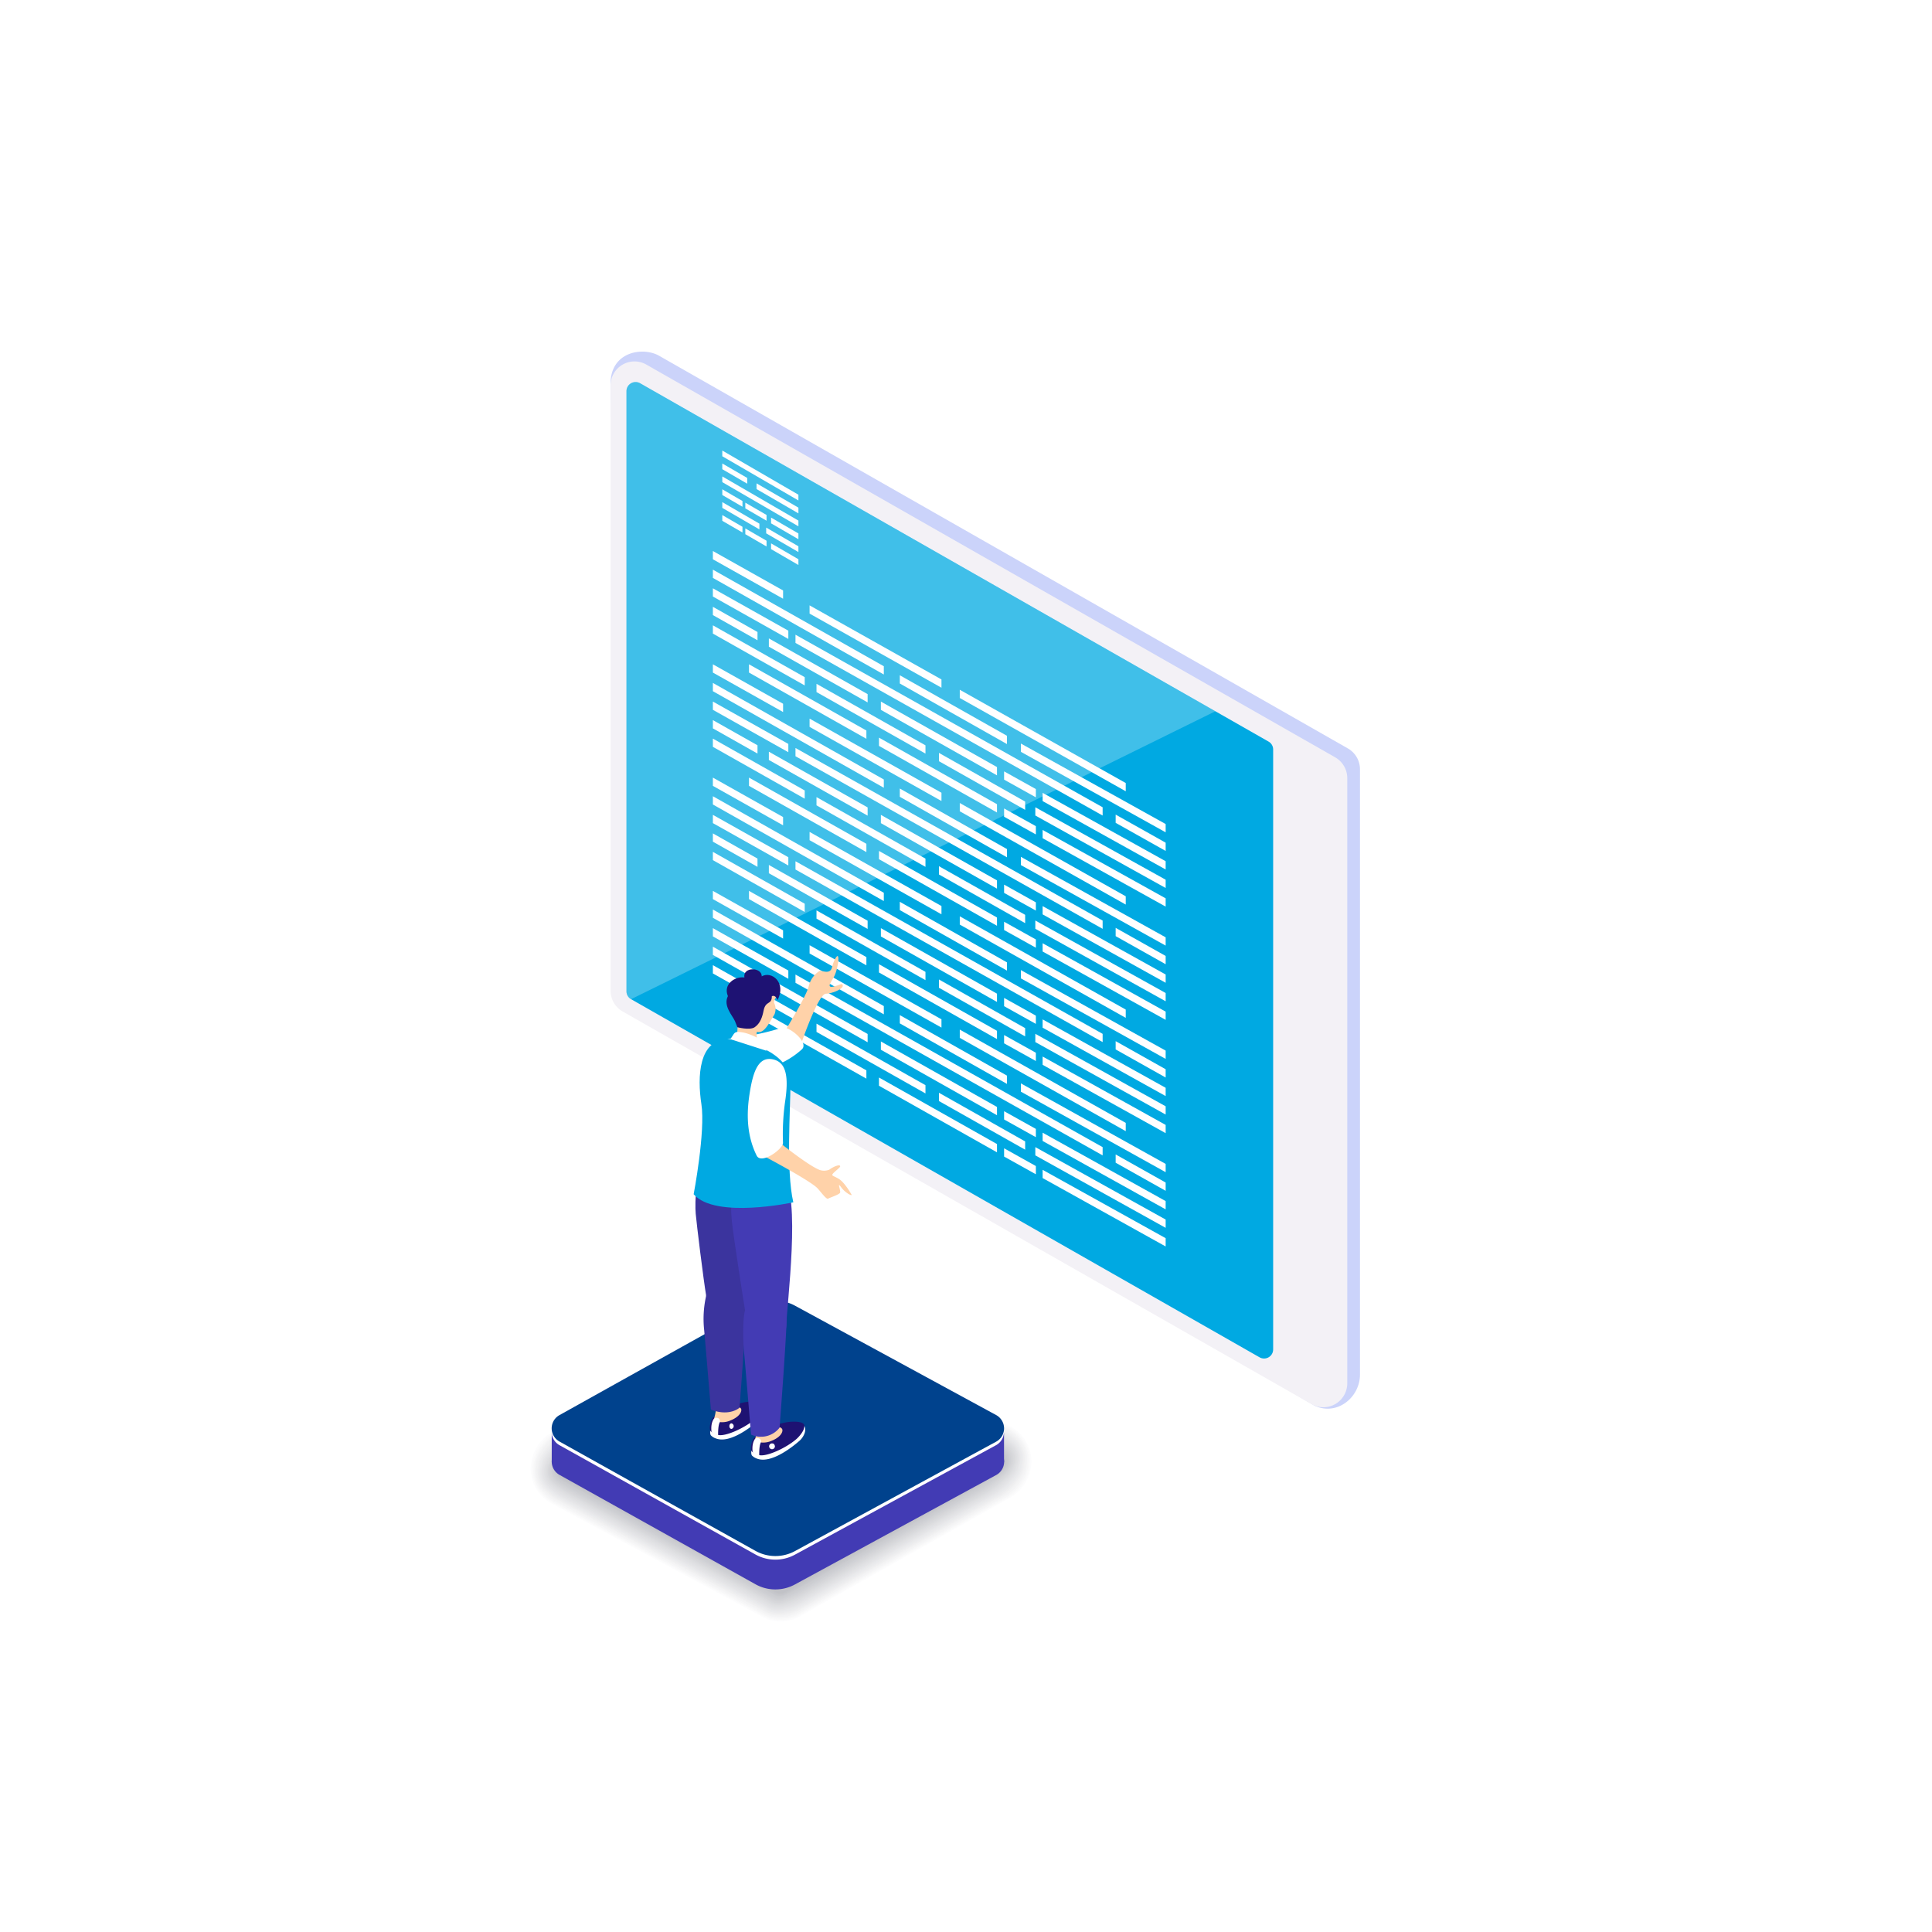 <svg xmlns="http://www.w3.org/2000/svg" xmlns:xlink="http://www.w3.org/1999/xlink" viewBox="0 0 500 500"><defs><style>.cls-1{mask:url(#mask);filter:url(#luminosity-noclip-2);}.cls-11,.cls-2{mix-blend-mode:multiply;}.cls-2{fill:url(#Áåçûìÿííûé_ãðàäèåíò_1);}.cls-3{isolation:isolate;}.cls-4{mask:url(#mask-2);}.cls-5{fill:url(#Áåçûìÿííûé_ãðàäèåíò_335);}.cls-6{fill:#cbd3fa;}.cls-7{fill:#f3f1f6;}.cls-8{fill:#00a9e2;}.cls-10,.cls-9{fill:#fff;}.cls-9{opacity:0.25;mix-blend-mode:screen;}.cls-12{fill:#fcfcfd;}.cls-13{fill:#fafafa;}.cls-14{fill:#f7f7f8;}.cls-15{fill:#f4f4f5;}.cls-16{fill:#f2f2f3;}.cls-17{fill:#efeff0;}.cls-18{fill:#ececee;}.cls-19{fill:#e9eaec;}.cls-20{fill:#e7e7e9;}.cls-21{fill:#e4e4e7;}.cls-22{fill:#e1e2e4;}.cls-23{fill:#dfdfe2;}.cls-24{fill:#dcdddf;}.cls-25{fill:#d9dadd;}.cls-26{fill:#d7d7da;}.cls-27{fill:#d4d5d8;}.cls-28{fill:#d1d2d6;}.cls-29{fill:#cecfd3;}.cls-30{fill:#cccdd1;}.cls-31{fill:#c9cace;}.cls-32{fill:#c6c7cc;}.cls-33{fill:#c4c5c9;}.cls-34{fill:#c1c2c7;}.cls-35{fill:#423bb4;}.cls-36{fill:#00428d;}.cls-37{fill:#ffd2a9;}.cls-38{fill:#1e1272;}.cls-39{fill:#3b349e;}.cls-40{fill:#433bb4;}.cls-41{fill:#1e1273;}.cls-42{filter:url(#luminosity-noclip);}</style><filter id="luminosity-noclip" x="191" y="-8067" width="139" height="32766" filterUnits="userSpaceOnUse" color-interpolation-filters="sRGB"><feFlood flood-color="#fff" result="bg"/><feBlend in="SourceGraphic" in2="bg"/></filter><mask id="mask" x="191" y="-8067" width="139" height="32766" maskUnits="userSpaceOnUse"><g class="cls-42"/></mask><linearGradient id="Áåçûìÿííûé_ãðàäèåíò_1" x1="394.06" y1="389.49" x2="451.04" y2="424.98" gradientTransform="translate(-170.08)" gradientUnits="userSpaceOnUse"><stop offset="0" stop-color="#fff"/><stop offset="1"/></linearGradient><filter id="luminosity-noclip-2" x="191" y="368" width="139" height="89" filterUnits="userSpaceOnUse" color-interpolation-filters="sRGB"><feFlood flood-color="#fff" result="bg"/><feBlend in="SourceGraphic" in2="bg"/></filter><mask id="mask-2" x="191" y="368" width="139" height="89" maskUnits="userSpaceOnUse"><g class="cls-1"><polygon class="cls-2" points="330 416.01 268.96 457 191 406.53 252.84 368 330 416.01"/></g></mask><linearGradient id="Áåçûìÿííûé_ãðàäèåíò_335" x1="394.06" y1="389.49" x2="451.04" y2="424.98" gradientTransform="translate(-170.08)" gradientUnits="userSpaceOnUse"><stop offset="0" stop-color="#d5dbeb"/><stop offset="1" stop-color="#fff"/></linearGradient></defs><title>WEB IMÁGENES</title><g class="cls-3"><g id="Capa_1" data-name="Capa 1"><g class="cls-4"><polygon class="cls-5" points="330 416.01 268.96 457 191 406.53 252.84 368 330 416.01"/></g><path class="cls-6" d="M170.56,92.06,348.84,193.7a6.21,6.21,0,0,1,3.12,5.38V355.73c0,5.94-6,10.85-11.87,8L164.43,259.48a6.18,6.18,0,0,1-3.12-5.38L158,99.35C158,90.9,166.44,89.71,170.56,92.06Z"/><path class="cls-7" d="M167.27,94.35,345.55,196a6.21,6.21,0,0,1,3.12,5.38V358a6.19,6.19,0,0,1-9.26,5.38L161.14,261.77a6.18,6.18,0,0,1-3.12-5.38V99.73A6.19,6.19,0,0,1,167.27,94.35Z"/><path class="cls-8" d="M165.65,99.18,328.3,191.92a2.33,2.33,0,0,1,1.19,2v155.3a2.35,2.35,0,0,1-3.52,2.05L163.32,258.59a2.35,2.35,0,0,1-1.19-2V101.23A2.36,2.36,0,0,1,165.65,99.18Z"/><path class="cls-9" d="M165.65,99.18l148.89,84.89L163.32,258.59a2.35,2.35,0,0,1-1.19-2V101.23A2.36,2.36,0,0,1,165.65,99.18Z"/><polygon class="cls-10" points="196.53 137.01 186.93 131.44 186.93 129.95 196.53 135.52 196.53 137.01"/><polygon class="cls-10" points="206.63 142.87 198.29 138.03 198.29 136.54 206.63 141.38 206.63 142.87"/><polygon class="cls-10" points="192.15 137.81 186.93 134.79 186.93 133.3 192.15 136.33 192.15 137.81"/><polygon class="cls-10" points="206.63 146.22 199.55 142.11 199.55 140.62 206.63 144.73 206.63 146.22"/><polygon class="cls-10" points="198.38 141.43 192.89 138.25 192.89 136.76 198.38 139.94 198.38 141.43"/><polygon class="cls-10" points="192.15 131.15 186.93 128.11 186.93 126.63 192.15 129.66 192.15 131.15"/><polygon class="cls-10" points="206.63 139.55 199.55 135.44 199.55 133.95 206.63 138.06 206.63 139.55"/><polygon class="cls-10" points="198.38 134.76 192.89 131.57 192.89 130.09 198.38 133.27 198.38 134.76"/><polygon class="cls-10" points="206.63 129.52 186.93 118.08 186.93 116.6 206.63 128.03 206.63 129.52"/><polygon class="cls-10" points="193.38 125.18 186.93 121.43 186.93 119.95 193.38 123.69 193.38 125.18"/><polygon class="cls-10" points="206.63 132.86 195.79 126.57 195.79 125.09 206.63 131.38 206.63 132.86"/><polygon class="cls-10" points="206.63 136.21 186.93 124.78 186.93 123.3 206.63 134.73 206.63 136.21"/><polygon class="cls-10" points="265.31 209.59 243 197 243 194.85 265.31 207.45 265.31 209.59"/><polygon class="cls-10" points="239.51 195.03 211.31 179.11 211.31 176.97 239.51 192.89 239.51 195.03"/><polygon class="cls-10" points="208.26 177.39 184.49 163.97 184.49 161.83 208.26 175.25 208.26 177.39"/><polygon class="cls-10" points="301.67 229.81 267.94 211.05 267.94 208.92 301.67 227.67 301.67 229.81"/><polygon class="cls-10" points="258.02 210.27 227.48 193.04 227.48 190.9 258.02 208.13 258.02 210.27"/><polygon class="cls-10" points="224.22 191.2 193.84 174.06 193.84 171.92 224.22 189.06 224.22 191.2"/><polygon class="cls-10" points="301.67 234.63 269.83 216.93 269.83 214.79 301.67 232.49 301.67 234.63"/><polygon class="cls-10" points="268.08 215.95 259.86 211.37 259.86 209.23 268.08 213.81 268.08 215.95"/><polygon class="cls-10" points="196.04 165.7 184.49 159.18 184.49 157.04 196.04 163.56 196.04 165.7"/><polygon class="cls-10" points="258.02 200.66 227.97 183.71 227.97 181.57 258.02 198.52 258.02 200.66"/><polygon class="cls-10" points="224.54 181.78 198.98 167.36 198.98 165.22 224.54 179.64 224.54 181.78"/><polygon class="cls-10" points="301.67 225.02 269.83 207.32 269.83 205.19 301.67 222.88 301.67 225.02"/><polygon class="cls-10" points="268.08 206.35 259.86 201.77 259.86 199.63 268.08 204.21 268.08 206.35"/><polygon class="cls-10" points="291.34 204.78 248.39 180.64 248.39 178.51 291.34 202.65 291.34 204.78"/><polygon class="cls-10" points="243.65 177.98 209.52 158.8 209.52 156.67 243.65 175.84 243.65 177.98"/><polygon class="cls-10" points="202.66 154.95 184.49 144.74 184.49 142.6 202.66 152.81 202.66 154.95"/><polygon class="cls-10" points="260.6 192.56 232.87 176.89 232.87 174.76 260.6 190.42 260.6 192.56"/><polygon class="cls-10" points="228.73 174.56 184.49 149.56 184.49 147.42 228.73 172.42 228.73 174.56"/><polygon class="cls-10" points="301.67 215.4 264.2 194.57 264.2 192.43 301.67 213.26 301.67 215.4"/><polygon class="cls-10" points="301.67 220.22 288.73 212.95 288.73 210.82 301.67 218.09 301.67 220.22"/><polygon class="cls-10" points="285.36 211.06 205.87 166.39 205.87 164.26 285.36 208.92 285.36 211.06"/><polygon class="cls-10" points="204.02 165.36 184.49 154.38 184.49 152.25 204.02 163.22 204.02 165.36"/><polygon class="cls-10" points="265.31 238.91 243 226.31 243 224.17 265.31 236.76 265.31 238.91"/><polygon class="cls-10" points="239.51 224.34 211.31 208.42 211.31 206.29 239.51 222.21 239.51 224.34"/><polygon class="cls-10" points="208.26 206.7 184.49 193.28 184.49 191.15 208.26 204.57 208.26 206.7"/><polygon class="cls-10" points="301.67 259.13 267.94 240.37 267.94 238.23 301.67 256.99 301.67 259.13"/><polygon class="cls-10" points="258.02 239.59 227.48 222.36 227.48 220.22 258.02 237.45 258.02 239.59"/><polygon class="cls-10" points="224.22 220.52 193.84 203.38 193.84 201.24 224.22 218.38 224.22 220.52"/><polygon class="cls-10" points="301.67 263.94 269.83 246.25 269.83 244.11 301.67 261.81 301.67 263.94"/><polygon class="cls-10" points="268.08 245.27 259.86 240.69 259.86 238.55 268.08 243.13 268.08 245.27"/><polygon class="cls-10" points="196.04 195.02 184.49 188.5 184.49 186.36 196.04 192.88 196.04 195.02"/><polygon class="cls-10" points="258.02 229.98 227.97 213.03 227.97 210.89 258.02 227.84 258.02 229.98"/><polygon class="cls-10" points="224.54 211.09 198.98 196.68 198.98 194.54 224.54 208.96 224.54 211.09"/><polygon class="cls-10" points="301.67 254.34 269.83 236.64 269.83 234.5 301.67 252.2 301.67 254.34"/><polygon class="cls-10" points="268.08 235.66 259.86 231.08 259.86 228.94 268.08 233.53 268.08 235.66"/><polygon class="cls-10" points="291.34 234.1 248.39 209.96 248.39 207.82 291.34 231.96 291.34 234.1"/><polygon class="cls-10" points="243.65 207.3 209.52 188.12 209.52 185.98 243.65 205.16 243.65 207.3"/><polygon class="cls-10" points="202.66 184.27 184.49 174.06 184.49 171.92 202.66 182.13 202.66 184.27"/><polygon class="cls-10" points="260.6 221.87 232.87 206.21 232.87 204.07 260.6 219.74 260.6 221.87"/><polygon class="cls-10" points="228.73 203.87 184.49 178.88 184.49 176.74 228.73 201.73 228.73 203.87"/><polygon class="cls-10" points="301.67 244.72 264.2 223.88 264.2 221.75 301.67 242.58 301.67 244.72"/><polygon class="cls-10" points="301.67 249.54 288.73 242.27 288.73 240.13 301.67 247.4 301.67 249.54"/><polygon class="cls-10" points="285.36 240.38 205.87 195.71 205.87 193.58 285.36 238.24 285.36 240.38"/><polygon class="cls-10" points="204.02 194.67 184.49 183.7 184.49 181.56 204.02 192.53 204.02 194.67"/><polygon class="cls-10" points="265.31 268.22 243 255.63 243 253.49 265.31 266.08 265.31 268.22"/><polygon class="cls-10" points="239.51 253.66 211.31 237.74 211.31 235.61 239.51 251.52 239.51 253.66"/><polygon class="cls-10" points="208.26 236.02 184.49 222.6 184.49 220.46 208.26 233.88 208.26 236.02"/><polygon class="cls-10" points="301.67 288.44 267.94 269.69 267.94 267.55 301.67 286.31 301.67 288.44"/><polygon class="cls-10" points="258.02 268.91 227.48 251.68 227.48 249.54 258.02 266.77 258.02 268.91"/><polygon class="cls-10" points="224.22 249.83 193.84 232.69 193.84 230.56 224.22 247.7 224.22 249.83"/><polygon class="cls-10" points="301.67 293.26 269.83 275.57 269.83 273.43 301.67 291.13 301.67 293.26"/><polygon class="cls-10" points="268.08 274.59 259.86 270.01 259.86 267.87 268.08 272.45 268.08 274.59"/><polygon class="cls-10" points="196.04 224.34 184.49 217.82 184.49 215.68 196.04 222.2 196.04 224.34"/><polygon class="cls-10" points="258.02 259.3 227.97 242.35 227.97 240.21 258.02 257.16 258.02 259.3"/><polygon class="cls-10" points="224.54 240.41 198.98 225.99 198.98 223.85 224.54 238.28 224.54 240.41"/><polygon class="cls-10" points="301.67 283.66 269.83 265.96 269.83 263.82 301.67 281.52 301.67 283.66"/><polygon class="cls-10" points="268.08 264.98 259.86 260.4 259.86 258.26 268.08 262.85 268.08 264.98"/><polygon class="cls-10" points="291.34 263.42 248.39 239.28 248.39 237.14 291.34 261.28 291.34 263.42"/><polygon class="cls-10" points="243.65 236.62 209.52 217.44 209.52 215.3 243.65 234.48 243.65 236.62"/><polygon class="cls-10" points="202.66 213.59 184.49 203.38 184.49 201.24 202.66 211.45 202.66 213.59"/><polygon class="cls-10" points="260.6 251.19 232.87 235.53 232.87 233.39 260.6 249.06 260.6 251.19"/><polygon class="cls-10" points="228.73 233.19 184.49 208.2 184.49 206.06 228.73 231.05 228.73 233.19"/><polygon class="cls-10" points="301.67 274.04 264.2 253.2 264.2 251.06 301.67 271.9 301.67 274.04"/><polygon class="cls-10" points="301.67 278.86 288.73 271.59 288.73 269.45 301.67 276.72 301.67 278.86"/><polygon class="cls-10" points="285.36 269.69 205.87 225.03 205.87 222.89 285.36 267.56 285.36 269.69"/><polygon class="cls-10" points="204.02 223.99 184.49 213.02 184.49 210.88 204.02 221.85 204.02 223.99"/><polygon class="cls-10" points="265.31 297.54 243 284.95 243 282.81 265.31 295.4 265.31 297.54"/><polygon class="cls-10" points="239.51 282.98 211.31 267.06 211.31 264.92 239.51 280.84 239.51 282.98"/><polygon class="cls-10" points="208.26 265.34 184.49 251.92 184.49 249.78 208.26 263.2 208.26 265.34"/><polygon class="cls-10" points="301.67 317.76 267.94 299.01 267.94 296.87 301.67 315.62 301.67 317.76"/><polygon class="cls-10" points="258.02 298.22 227.48 280.99 227.48 278.86 258.02 296.08 258.02 298.22"/><polygon class="cls-10" points="224.22 279.15 193.84 262.01 193.84 259.87 224.22 277.01 224.22 279.15"/><polygon class="cls-10" points="301.67 322.58 269.83 304.88 269.83 302.75 301.67 320.44 301.67 322.58"/><polygon class="cls-10" points="268.08 303.9 259.86 299.32 259.86 297.18 268.08 301.77 268.08 303.9"/><polygon class="cls-10" points="196.04 253.65 184.49 247.13 184.49 245 196.04 251.52 196.04 253.65"/><polygon class="cls-10" points="258.02 288.62 227.97 271.67 227.97 269.53 258.02 286.48 258.02 288.62"/><polygon class="cls-10" points="224.54 269.73 198.98 255.31 198.98 253.17 224.54 267.59 224.54 269.73"/><polygon class="cls-10" points="301.67 312.98 269.83 295.28 269.83 293.14 301.67 310.84 301.67 312.98"/><polygon class="cls-10" points="268.08 294.3 259.86 289.72 259.86 287.58 268.08 292.16 268.08 294.3"/><polygon class="cls-10" points="291.34 292.74 248.39 268.6 248.39 266.46 291.34 290.6 291.34 292.74"/><polygon class="cls-10" points="243.65 265.94 209.52 246.76 209.52 244.62 243.65 263.8 243.65 265.94"/><polygon class="cls-10" points="202.66 242.9 184.49 232.69 184.49 230.56 202.66 240.76 202.66 242.9"/><polygon class="cls-10" points="260.6 280.51 232.87 264.85 232.87 262.71 260.6 278.37 260.6 280.51"/><polygon class="cls-10" points="228.73 262.51 184.49 237.52 184.49 235.38 228.73 260.37 228.73 262.51"/><polygon class="cls-10" points="301.67 303.36 264.2 282.52 264.2 280.38 301.67 301.22 301.67 303.36"/><polygon class="cls-10" points="301.67 308.18 288.73 300.91 288.73 298.77 301.67 306.04 301.67 308.18"/><polygon class="cls-10" points="285.36 299.01 205.87 254.35 205.87 252.21 285.36 296.88 285.36 299.01"/><polygon class="cls-10" points="204.02 253.31 184.49 242.34 184.49 240.2 204.02 251.17 204.02 253.31"/><g class="cls-11"><path class="cls-10" d="M142.28,370.62l54.94-31.44a10,10,0,0,1,10.06.06l54.81,29.89a10.83,10.83,0,0,1-.17,18.6l-55,31a10.05,10.05,0,0,1-4.92,1.3,10.16,10.16,0,0,1-5-1.34l-54.79-29.42a10.83,10.83,0,0,1,0-18.62Z"/><path class="cls-12" d="M197.37,339.47a9.28,9.28,0,0,1,3.19-1.12,10.25,10.25,0,0,1,6.78,1.3l54.46,29.7a10.73,10.73,0,0,1,2.9,2.5,10.13,10.13,0,0,1,2.2,6.73,10.87,10.87,0,0,1-5.46,9L207,418.3a10.29,10.29,0,0,1-4.86,1.32,10.08,10.08,0,0,1-1.55-.09,9.36,9.36,0,0,1-3.4-1.17L142.57,389a10.82,10.82,0,0,1-3.32-3,9.92,9.92,0,0,1-1.89-6.24,10.91,10.91,0,0,1,5.44-9.09Z"/><path class="cls-13" d="M197.53,339.76a8.68,8.68,0,0,1,3.17-1.06,10,10,0,0,1,1.73-.09,10.65,10.65,0,0,1,5,1.46l54.1,29.5a11.11,11.11,0,0,1,2.9,2.46,9.33,9.33,0,0,1,2.1,6.66c0,3.53-2.57,7.14-5.56,8.82l-53.9,30.38a10.45,10.45,0,0,1-4.79,1.36,9.8,9.8,0,0,1-1.53-.07,8.76,8.76,0,0,1-3.37-1.11l-54.47-29.24a11.28,11.28,0,0,1-3.34-2.95,9.07,9.07,0,0,1-1.8-6.19c0-3.53,2.58-7.19,5.56-8.89Z"/><path class="cls-14" d="M197.69,340.06a7.84,7.84,0,0,1,3.15-1,10.83,10.83,0,0,1,1.71-.05,11.05,11.05,0,0,1,4.93,1.49l53.75,29.32a11.05,11.05,0,0,1,2.89,2.41,8.64,8.64,0,0,1,2,6.59c0,3.36-2.8,7-5.65,8.61l-53.38,30.08a10.7,10.7,0,0,1-4.72,1.38,10.85,10.85,0,0,1-1.51,0,8.27,8.27,0,0,1-3.35-1.06l-54.3-29.16a11.74,11.74,0,0,1-3.36-2.9,8.44,8.44,0,0,1-1.71-6.14c0-3.36,2.84-7.07,5.69-8.7Z"/><path class="cls-15" d="M197.84,340.35a7.45,7.45,0,0,1,3.14-1,10.46,10.46,0,0,1,1.68,0,11.46,11.46,0,0,1,4.89,1.52L260.94,370a12.13,12.13,0,0,1,2.9,2.37,8.11,8.11,0,0,1,1.89,6.52c0,3.19-3,6.86-5.75,8.39l-52.84,29.78a11.12,11.12,0,0,1-4.67,1.41,10.44,10.44,0,0,1-1.48,0,7.55,7.55,0,0,1-3.32-1l-54.14-29.06a12.48,12.48,0,0,1-3.38-2.86,7.83,7.83,0,0,1-1.63-6.09c0-3.19,3.12-7,5.82-8.5Z"/><path class="cls-16" d="M198,340.64a7,7,0,0,1,3.11-.91,11.64,11.64,0,0,1,1.67,0,12,12,0,0,1,4.84,1.55l53,28.93a12.37,12.37,0,0,1,2.89,2.33,7.55,7.55,0,0,1,1.8,6.44c0,3-3.29,6.73-5.85,8.18l-52.32,29.49a11.55,11.55,0,0,1-4.6,1.44,12,12,0,0,1-1.47,0,7.23,7.23,0,0,1-3.28-1l-54-29a13.05,13.05,0,0,1-3.4-2.81,7.24,7.24,0,0,1-1.54-6c0-3,3.39-6.84,6-8.3Z"/><path class="cls-17" d="M198.16,340.93a6.51,6.51,0,0,1,3.09-.86,13.09,13.09,0,0,1,1.65.07,12.4,12.4,0,0,1,4.78,1.59l52.69,28.73a13.26,13.26,0,0,1,2.9,2.29,7.1,7.1,0,0,1,1.69,6.37c0,2.86-3.53,6.6-5.95,8l-51.79,29.19a11.82,11.82,0,0,1-4.54,1.47,10,10,0,0,1-1.44.06,6.69,6.69,0,0,1-3.25-.9L144.17,388a13.55,13.55,0,0,1-3.42-2.76,6.76,6.76,0,0,1-1.45-6c0-2.86,3.66-6.72,6.07-8.1Z"/><path class="cls-18" d="M198.31,341.23a6.12,6.12,0,0,1,3.08-.81,12.85,12.85,0,0,1,1.63.1,13,13,0,0,1,4.73,1.62l52.33,28.54a13.72,13.72,0,0,1,2.9,2.25,6.64,6.64,0,0,1,1.59,6.3c0,2.69-3.76,6.46-6,7.74l-51.26,28.9a12.41,12.41,0,0,1-4.48,1.49,11.43,11.43,0,0,1-1.42.1,6.41,6.41,0,0,1-3.22-.85L144.49,387.8a14.35,14.35,0,0,1-3.44-2.72,6.31,6.31,0,0,1-1.36-5.94c0-2.69,3.92-6.61,6.2-7.9Z"/><path class="cls-19" d="M198.47,341.52a5.8,5.8,0,0,1,3.06-.76,14.61,14.61,0,0,1,1.6.14,13.72,13.72,0,0,1,4.69,1.66l52,28.35a14.32,14.32,0,0,1,2.89,2.2,6.2,6.2,0,0,1,1.49,6.23c0,2.52-4,6.32-6.14,7.53l-50.73,28.59A13,13,0,0,1,202.9,417a11.39,11.39,0,0,1-1.4.13,5.85,5.85,0,0,1-3.2-.8l-53.49-28.72a14.91,14.91,0,0,1-3.45-2.68,5.88,5.88,0,0,1-1.29-5.88c0-2.52,4.2-6.49,6.33-7.71Z"/><path class="cls-20" d="M198.63,341.81a5.33,5.33,0,0,1,3-.7,12.33,12.33,0,0,1,1.58.18,14.56,14.56,0,0,1,4.64,1.68l51.62,28.16a14.89,14.89,0,0,1,2.9,2.16,5.86,5.86,0,0,1,1.38,6.16c0,2.35-4.24,6.18-6.23,7.31l-50.21,28.3a13.66,13.66,0,0,1-4.35,1.55,13,13,0,0,1-1.38.16,5.6,5.6,0,0,1-3.16-.75l-53.33-28.63a16.22,16.22,0,0,1-3.47-2.64,5.53,5.53,0,0,1-1.2-5.84c0-2.35,4.47-6.36,6.46-7.5Z"/><path class="cls-21" d="M198.78,342.11a5.13,5.13,0,0,1,3-.66,14.27,14.27,0,0,1,1.56.22,15.35,15.35,0,0,1,4.58,1.72l51.27,28a16.25,16.25,0,0,1,2.9,2.12,5.54,5.54,0,0,1,1.29,6.09c0,2.18-4.49,6.05-6.34,7.09l-49.68,28a14.2,14.2,0,0,1-4.28,1.58,13.07,13.07,0,0,1-1.36.19,5.3,5.3,0,0,1-3.13-.69l-53.17-28.55a17,17,0,0,1-3.49-2.59,5.24,5.24,0,0,1-1.11-5.79c0-2.18,4.73-6.24,6.58-7.3Z"/><path class="cls-22" d="M198.94,342.4a4.72,4.72,0,0,1,3-.6,13.71,13.71,0,0,1,1.54.25,16.19,16.19,0,0,1,4.54,1.76l50.92,27.76a17.4,17.4,0,0,1,2.9,2.09,5.2,5.2,0,0,1,1.18,6c0,2-4.73,5.92-6.44,6.88l-49.14,27.7a14.94,14.94,0,0,1-4.23,1.61c-.27,0-1.06.27-1.33.23a5,5,0,0,1-3.1-.64l-53-28.46a18.78,18.78,0,0,1-3.51-2.55,5,5,0,0,1-1-5.74c0-2,5-6.13,6.71-7.1Z"/><path class="cls-23" d="M199.1,342.69a4.58,4.58,0,0,1,3-.55c.28-.05,1.24.29,1.52.29a17.41,17.41,0,0,1,4.49,1.79l50.56,27.58a17.56,17.56,0,0,1,2.9,2,4.91,4.91,0,0,1,1.08,5.93c0,1.85-5,5.78-6.53,6.66l-48.62,27.41a16,16,0,0,1-4.16,1.64c-.25,0-1.07.29-1.31.25a4.75,4.75,0,0,1-3.08-.59l-52.84-28.37a20.39,20.39,0,0,1-3.53-2.5,4.69,4.69,0,0,1-.94-5.69c0-1.85,5.28-6,6.84-6.9Z"/><path class="cls-24" d="M199.25,343a4.29,4.29,0,0,1,3-.5c.25-.05,1.24.32,1.5.32a19.1,19.1,0,0,1,4.44,1.83L258.36,372a19.86,19.86,0,0,1,2.9,2,4.63,4.63,0,0,1,1,5.86c0,1.68-5.2,5.64-6.63,6.45l-48.09,27.1a17.35,17.35,0,0,1-4.09,1.67c-.23,0-1.07.33-1.3.29a4.45,4.45,0,0,1-3-.54l-52.68-28.29a21.7,21.7,0,0,1-3.55-2.45,4.44,4.44,0,0,1-.85-5.64c0-1.68,5.54-5.89,7-6.71Z"/><path class="cls-25" d="M199.41,343.28a4.05,4.05,0,0,1,3-.45c.23,0,1.24.37,1.47.37a20.48,20.48,0,0,1,4.39,1.85l49.86,27.19a21.67,21.67,0,0,1,2.9,2,4.41,4.41,0,0,1,.87,5.79c0,1.51-5.44,5.51-6.72,6.23L207.56,413a18.83,18.83,0,0,1-4,1.69c-.2,0-1.07.36-1.27.32a4.22,4.22,0,0,1-3-.48l-52.52-28.2a24.79,24.79,0,0,1-3.57-2.41,4.23,4.23,0,0,1-.76-5.59c0-1.51,5.81-5.78,7.09-6.51Z"/><path class="cls-26" d="M199.57,343.57a3.88,3.88,0,0,1,2.93-.39c.2,0,1.24.4,1.45.4a23,23,0,0,1,4.34,1.89l49.5,27a24.28,24.28,0,0,1,2.9,1.92,4.19,4.19,0,0,1,.77,5.72c0,1.34-5.68,5.37-6.82,6l-47,26.51a21,21,0,0,1-4,1.73c-.18,0-1.07.38-1.25.35a4,4,0,0,1-3-.43l-52.36-28.12a26.8,26.8,0,0,1-3.59-2.36,4,4,0,0,1-.68-5.54c0-1.35,6.09-5.66,7.22-6.31Z"/><path class="cls-27" d="M199.72,343.86a3.73,3.73,0,0,1,2.91-.34c.18,0,1.26.44,1.44.44a26,26,0,0,1,4.29,1.92l49.15,26.8a28.81,28.81,0,0,1,2.9,1.88,4,4,0,0,1,.67,5.65c0,1.17-5.92,5.23-6.92,5.79l-46.51,26.22a23.05,23.05,0,0,1-3.91,1.75c-.16,0-1.07.41-1.23.38a3.8,3.8,0,0,1-2.95-.38l-52.19-28a31.63,31.63,0,0,1-3.6-2.32,3.86,3.86,0,0,1-.6-5.49c0-1.18,6.35-5.54,7.35-6.11Z"/><path class="cls-28" d="M199.88,344.16a3.51,3.51,0,0,1,2.89-.29c.15,0,1.26.47,1.42.47a30.5,30.5,0,0,1,4.24,2l48.79,26.61a33,33,0,0,1,2.9,1.83,3.81,3.81,0,0,1,.57,5.57c0,1-6.16,5.1-7,5.58l-46,25.92a26.6,26.6,0,0,1-3.84,1.78c-.14,0-1.07.44-1.21.42a3.67,3.67,0,0,1-2.92-.33l-52-27.94a35.68,35.68,0,0,1-3.62-2.27,3.7,3.7,0,0,1-.51-5.44c0-1,6.62-5.43,7.47-5.91Z"/><path class="cls-29" d="M200,344.45a3.38,3.38,0,0,1,2.87-.24c.13,0,1.26.51,1.39.51a34.79,34.79,0,0,1,4.19,2l48.44,26.42c.25.14,2.73,1.57,2.9,1.79a3.64,3.64,0,0,1,.47,5.5c0,.84-6.4,5-7.11,5.37l-45.46,25.62a31.73,31.73,0,0,1-3.77,1.81c-.12,0-1.08.46-1.19.45a3.47,3.47,0,0,1-2.89-.28L148,385.54c-.29-.17-3.45-2-3.64-2.23a3.55,3.55,0,0,1-.42-5.39c0-.84,6.89-5.31,7.6-5.71Z"/><path class="cls-30" d="M200.19,344.74a3.28,3.28,0,0,1,2.86-.19c.1,0,1.27.56,1.37.56a43.87,43.87,0,0,1,4.14,2l48.09,26.22c.19.12,2.76,1.58,2.9,1.75a3.49,3.49,0,0,1,.36,5.43c0,.67-6.64,4.83-7.21,5.15L207.78,411a38.88,38.88,0,0,1-3.72,1.84c-.09,0-1.07.49-1.16.48a3.31,3.31,0,0,1-2.86-.22l-51.71-27.77c-.23-.13-3.51-2-3.66-2.18a3.42,3.42,0,0,1-.34-5.34c0-.68,7.16-5.19,7.73-5.52Z"/><path class="cls-31" d="M200.35,345a3.1,3.1,0,0,1,2.84-.14c.07,0,1.27.59,1.35.59.23,0,3.89,1.93,4.09,2.05l47.73,26c.15.09,2.8,1.58,2.9,1.71a3.35,3.35,0,0,1,.26,5.36c0,.5-6.88,4.69-7.3,4.93l-44.4,25c-.2.11-3.43,1.86-3.65,1.86-.07,0-1.08.53-1.15.52a3.15,3.15,0,0,1-2.83-.18l-51.54-27.67c-.17-.1-3.57-2-3.68-2.14a3.3,3.3,0,0,1-.25-5.3c0-.5,7.43-5.07,7.86-5.31Z"/><path class="cls-32" d="M200.51,345.33a3,3,0,0,1,2.81-.09c.06,0,1.28.63,1.33.63s3.91,2,4,2.09l47.37,25.84c.1.05,2.84,1.57,2.91,1.66a3.23,3.23,0,0,1,.16,5.29c0,.33-7.12,4.55-7.41,4.71l-43.87,24.73c-.13.08-3.44,1.9-3.59,1.9s-1.07.55-1.12.54a3,3,0,0,1-2.8-.12L149,384.92c-.12-.07-3.62-2-3.7-2.09a3.19,3.19,0,0,1-.16-5.25c0-.33,7.7-4.95,8-5.11Z"/><path class="cls-33" d="M200.66,345.62a2.88,2.88,0,0,1,2.8,0s1.28.66,1.31.66,3.93,2.08,4,2.12l47,25.65c.05,0,2.87,1.58,2.9,1.62a3.11,3.11,0,0,1,.06,5.22c0,.16-7.36,4.41-7.5,4.5L207.9,409.79c-.06,0-3.44,1.92-3.52,1.92s-1.08.58-1.1.58a2.87,2.87,0,0,1-2.77-.07l-51.22-27.51c-.06,0-3.68-2-3.72-2a3.09,3.09,0,0,1-.07-5.2c0-.17,8-4.83,8.11-4.91Z"/><path class="cls-34" d="M200.82,345.92a2.76,2.76,0,0,1,2.78,0l54.81,29.89a3,3,0,0,1-.05,5.14l-55,31a2.74,2.74,0,0,1-2.74,0l-54.8-29.42a3,3,0,0,1,0-5.14Z"/></g><path class="cls-35" d="M257.8,374.83l-52.08-28.32a10.61,10.61,0,0,0-10.21.05l-50.72,28.29a3.92,3.92,0,0,0,0,6.84L195.51,410a10.58,10.58,0,0,0,10.21.06l52.08-28.32A3.92,3.92,0,0,0,257.8,374.83Z"/><rect class="cls-35" x="142.79" y="370.92" width="117.05" height="7.51"/><path class="cls-10" d="M257.8,367.15l-52.08-28.32a10.58,10.58,0,0,0-10.21.06l-50.72,28.29a3.91,3.91,0,0,0,0,6.83l50.72,28.29a10.61,10.61,0,0,0,10.21.05L257.8,374A3.92,3.92,0,0,0,257.8,367.15Z"/><path class="cls-36" d="M144.79,373.07l18.72,10.45,32,17.84a10.6,10.6,0,0,0,10.22.06l33.55-18.25,14.62-7.95,3.91-2.12a3.92,3.92,0,0,0,0-6.88L205.72,337.9a10.6,10.6,0,0,0-10.22.06l-33,18.39-17.73,9.89A3.91,3.91,0,0,0,144.79,373.07Z"/><path class="cls-37" d="M215.94,252.57c-.71,1.4-1.68,2.53-1,2.79s2.78-.84,3-.63c1,1-2.62,2.44-4.19,2.44-2,0-6.43,13-6.43,13l-5-2s6.35-10.15,7-13a6.37,6.37,0,0,1,2.75-3.87c.44-.3,2.74,1.1,3.25-.94.43-1.76,1.18-3,1.45-2.93C217.32,247.56,216.66,251.17,215.94,252.57Z"/><path class="cls-10" d="M182.42,274.19c.14,3.8,4,4.22,9.33,3.64,4.51-.5,10.71-1.67,15.76-6.25,2-1.8-3.47-6.08-5-5.65A60.79,60.79,0,0,1,192,268.32C185.65,269.16,182.3,270.81,182.42,274.19Z"/><path class="cls-10" d="M184.88,366.63c-.65.64-1.48,4.2-.89,4.85a3.18,3.18,0,0,0,1.29.79c3.93,1.5,10-3.74,11-4.62s1.85-2.56,1.35-3.66C197.21,363.08,185.74,365.79,184.88,366.63Z"/><path class="cls-38" d="M190.6,363.49a33.33,33.33,0,0,0-6,3.33c-.7.68-1.24,3-.65,3.62a4.92,4.92,0,0,0,1.72.88c1.91.64,7.19-1.81,9.81-4.12.91-.8,2.45-2.67,1.94-3.77C197.05,362.52,193.39,362.4,190.6,363.49Z"/><path class="cls-10" d="M189.31,368.36c-.31,0-.55.32-.55.72s.24.72.55.72a.74.74,0,0,0,0-1.44Z"/><path class="cls-10" d="M184.84,367.07s-1,1-.7,3.52a2.16,2.16,0,0,0,1.71.83s-.08-2.58.46-3.37l.29-.52-1.11-1.45Z"/><path class="cls-37" d="M185.25,365.1a18.6,18.6,0,0,1-.41,2,1.05,1.05,0,0,1,1.08-.06.93.93,0,0,1,.39,1,5.31,5.31,0,0,0,2.85-.48c2.44-1,2.87-2.43,2.64-2.94C191.09,363.05,185.93,365.22,185.25,365.1Z"/><path class="cls-39" d="M183,334.35a26.9,26.9,0,0,0-.76,9.9c.44,4.82,1.74,20.56,1.74,20.56,4.86,1.87,7.41-.5,7.41-.5s1.72-22.12,1.89-28.95S184.05,331.9,183,334.35Z"/><path class="cls-39" d="M192.92,300.69c-3.6-3.13-7.17-2.61-8.34-1.73-4.81,3.63-4.77,12.31-4.53,15.17.23,2.61,2,17.06,2.71,21.24,1.08,6.2,10.4,6.64,10.4,2S199.39,306.32,192.92,300.69Z"/><path class="cls-10" d="M195.52,371.85c-.65.64-1.49,4.2-.9,4.85a3.36,3.36,0,0,0,1.29.79c3.94,1.5,10-3.75,11-4.62s1.85-2.56,1.34-3.67C207.85,368.3,196.38,371,195.52,371.85Z"/><path class="cls-38" d="M201.24,368.7a33.94,33.94,0,0,0-6,3.34c-.7.68-1.25,3-.66,3.62a5,5,0,0,0,1.72.88c1.92.64,7.19-1.82,9.82-4.12.91-.8,2.45-2.67,1.94-3.77C207.69,367.74,204,367.62,201.24,368.7Z"/><path class="cls-10" d="M200,373.58a.75.75,0,1,0,.55.72C200.5,373.9,200.26,373.58,200,373.58Z"/><path class="cls-10" d="M195.48,372.28s-1,1-.7,3.53a2.16,2.16,0,0,0,1.71.83s-.09-2.58.46-3.37l.28-.52-1.1-1.45Z"/><path class="cls-37" d="M195.89,370.31a18.09,18.09,0,0,1-.41,2,1.07,1.07,0,0,1,1.08,0,.93.93,0,0,1,.39,1,5.42,5.42,0,0,0,2.85-.48c2.44-1,2.87-2.44,2.64-2.94C201.72,368.27,196.57,370.44,195.89,370.31Z"/><path class="cls-40" d="M192.81,339.22c-.4.9-.68,5.83-.25,10.65s1.81,21.4,1.81,21.4a6.11,6.11,0,0,0,7.38-1.78s1.68-21.68,1.85-28.5S193.9,336.77,192.81,339.22Z"/><path class="cls-40" d="M202.51,304.51c-3.68-3-8.11-.52-9.27.36-4.81,3.64-4.06,8.45-3.82,11.3.22,2.62,3,20.65,3.7,24.82,1.08,6.21,10.4,6.65,10.4,2S207.48,308.6,202.51,304.51Z"/><path class="cls-8" d="M204.58,280.09c0-8-12.38-11.13-16.15-11.13-7.63,0-8,9.7-6.91,16.79s-2,23.32-2,23.32c5.6,6.48,25.79,2.09,25.79,2.09C203.38,302.75,204.58,287.11,204.58,280.09Z"/><path class="cls-37" d="M200.83,257.62c-.08-.94-1.16-.26-1.86-.88a4.79,4.79,0,0,0-2.75-1,4,4,0,0,0-2.55.4,4,4,0,0,0-1.23,1.48c-2.22,3.95-1.17,7.11-1.81,11.29a31.63,31.63,0,0,0,6.26,2.12c.23,0-1.5-2.12-1-4,1.78.52,2.9-1.79,4.55-4.53a3.54,3.54,0,0,0,0-2.72C200,258.93,200.92,258.55,200.83,257.62Z"/><path class="cls-41" d="M197.13,252.68c.08-2.44-5-2.52-4.47.29-2.35-.35-5.59,1.66-4.28,4.83-1.27,2.49,1.17,5,1.82,6.45.14.33.64,1.6.64,1.6s3.2.85,4.46,0c1.47-1,2-2.69,2.32-4.33.55-2.68,2.13-1.36,2.13-3.7,1-.47,1.48,1,1.48,1C203.58,254.3,199.71,251.21,197.13,252.68Z"/><path class="cls-10" d="M196.71,268.93c-3-1.55-4.29-1.79-5.71-1.87a1.24,1.24,0,0,0-1.12.57l-.85,1.3,9.3,3A3.58,3.58,0,0,0,196.71,268.93Z"/><path class="cls-37" d="M217.08,305.09c-1.35-.82-2-.76-1.53-1.34s1.9-1.6,1.89-1.9c0-.62-1.68,0-2.83.87a3.67,3.67,0,0,1-2.44.08c-3.18-1.19-11.68-8.12-11.68-8.12L197.33,299s12.16,6.41,14.19,8.48c.78.79,2.32,3,2.79,2.73s2.72-1,3.07-1.48-.95-3.22.35-1.42c1.07,1.46,2.93,2.37,2.63,1.82C219.89,308.31,218.42,305.9,217.08,305.09Z"/><path class="cls-10" d="M200.19,274.2c-3.7-.91-5.16,2.68-6.06,8-.76,4.46-1.32,10.75,1.69,16.86,1.19,2.41,6.81-1.67,6.82-3.28A59.48,59.48,0,0,1,203.2,285C204.14,278.68,203.47,275,200.19,274.2Z"/></g></g></svg>
